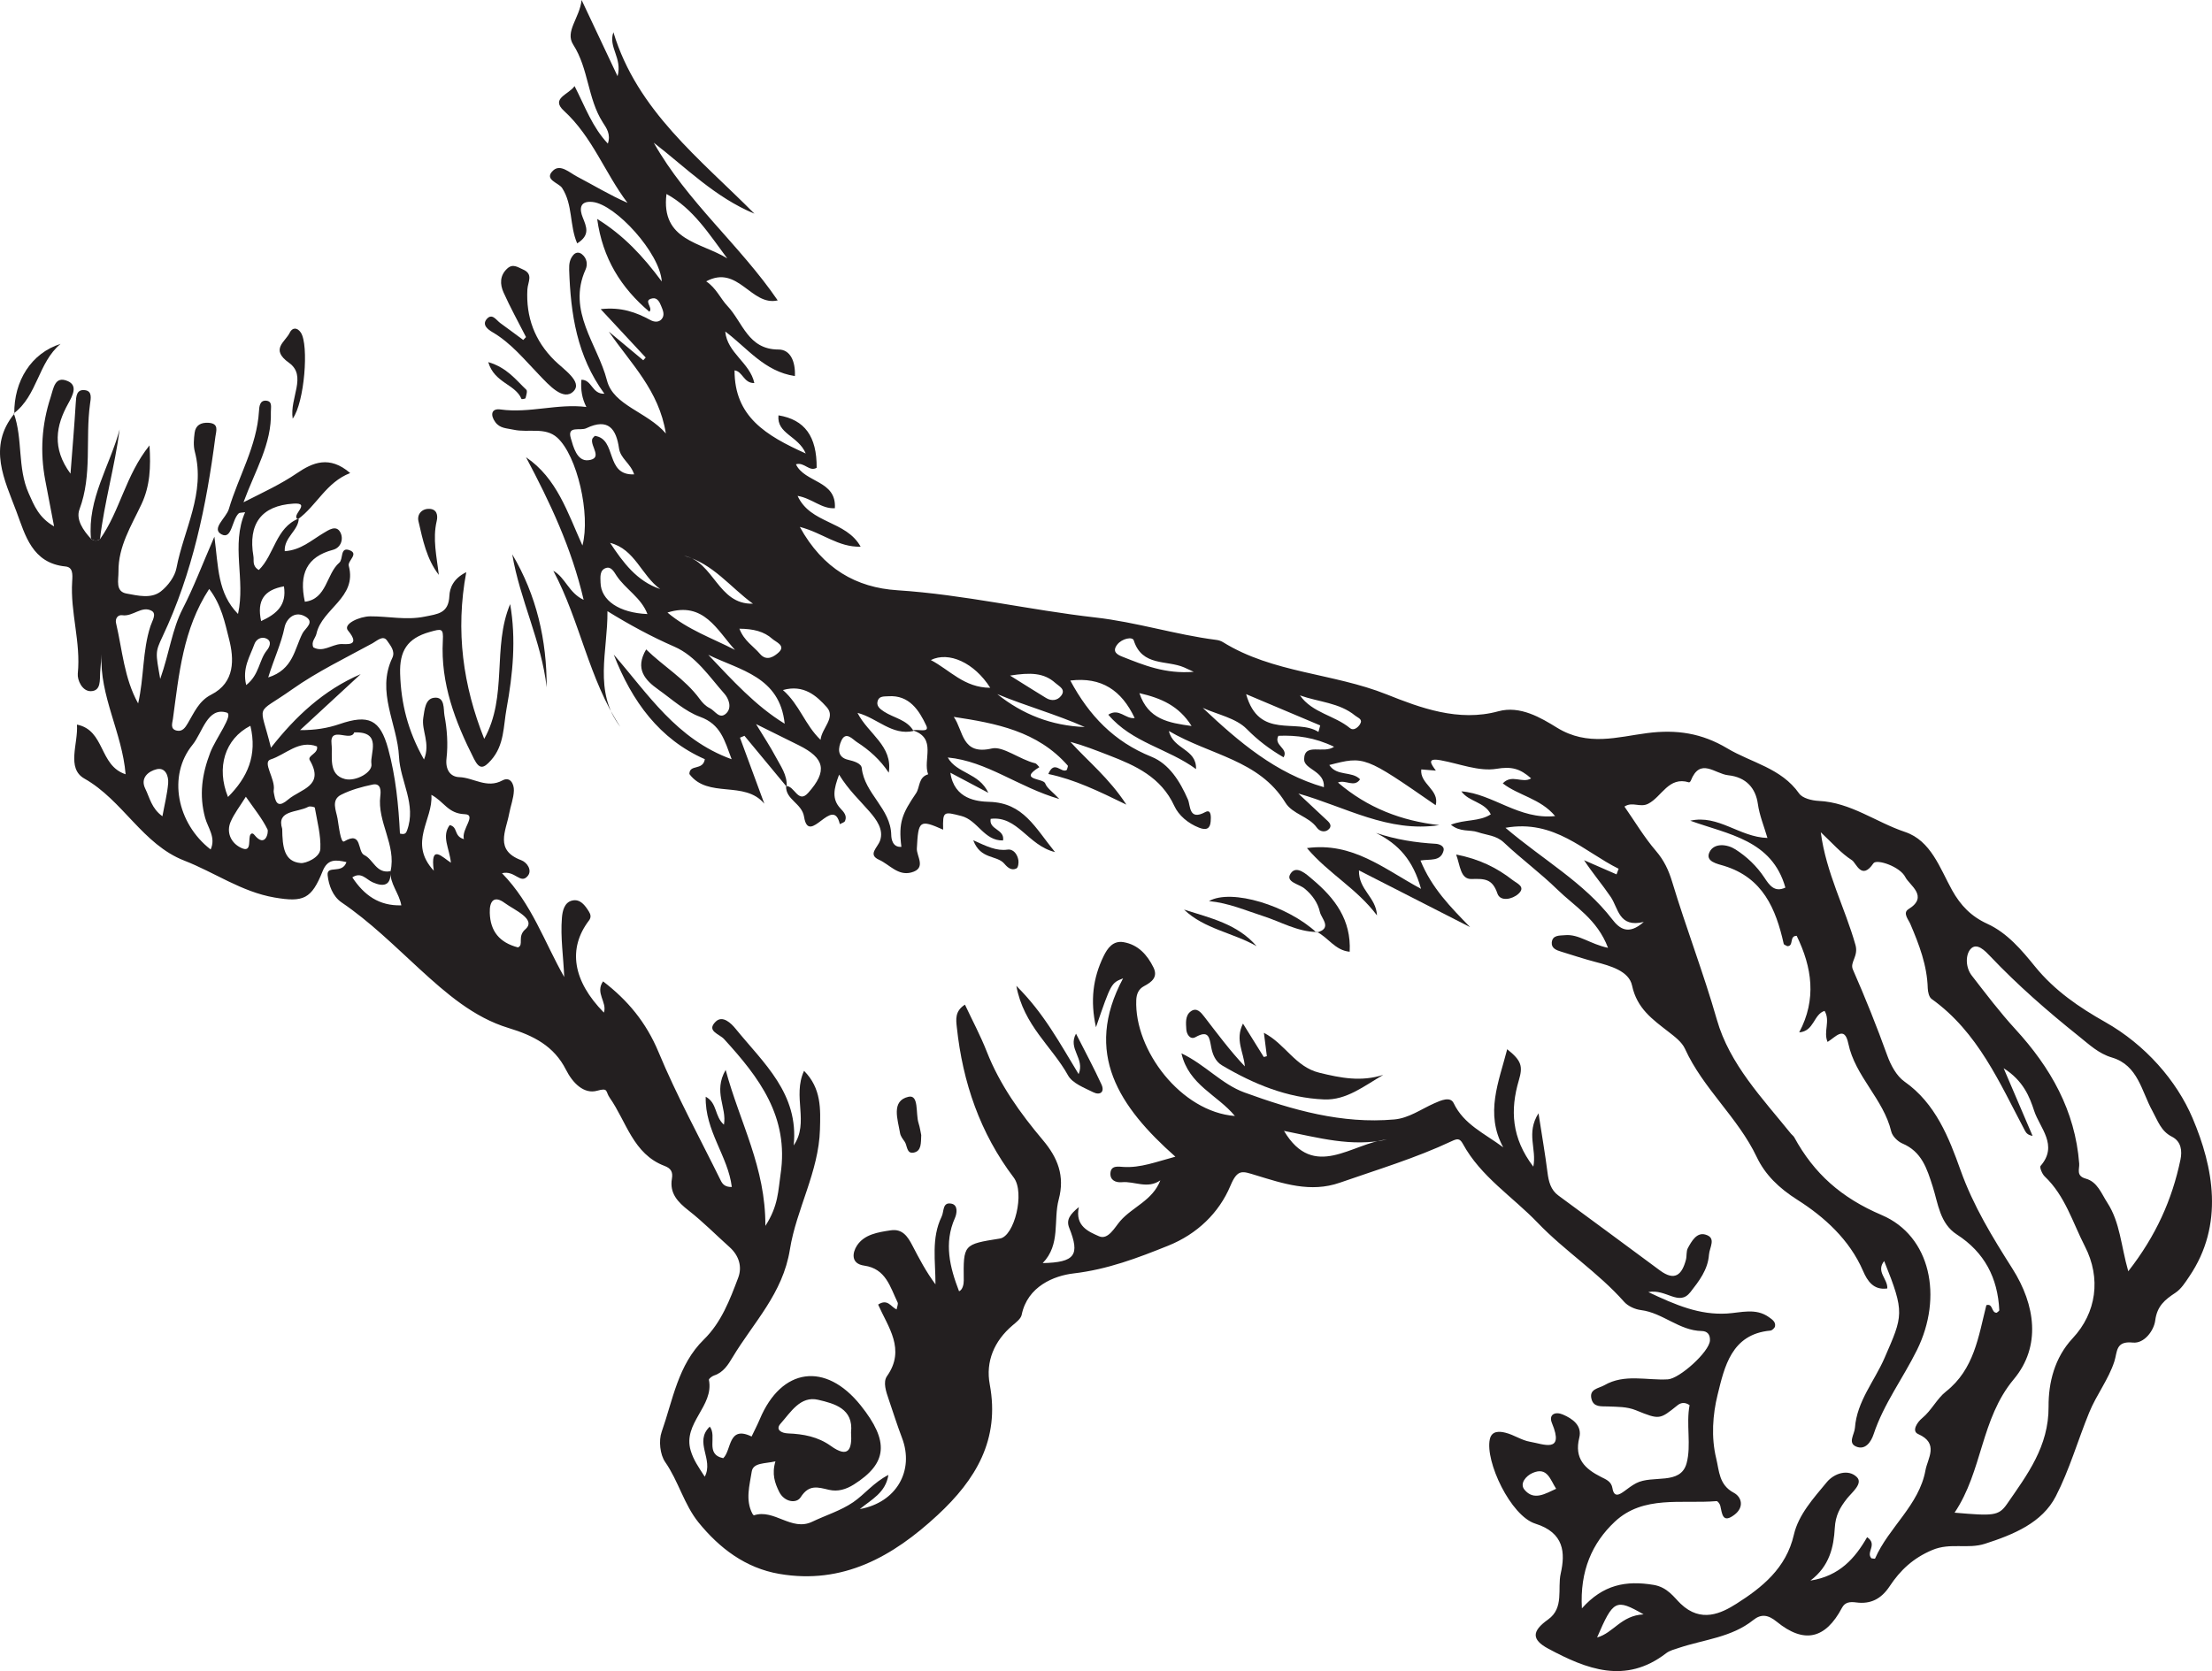 <?xml version="1.0" encoding="UTF-8"?>
<svg xmlns="http://www.w3.org/2000/svg" xmlns:xlink="http://www.w3.org/1999/xlink" width="283.492pt" height="214.217pt" viewBox="0 0 283.492 214.217" version="1.1">
<g id="surface1">
<path style=" stroke:none;fill-rule:evenodd;fill:rgb(13.73%,12.16%,12.549%);fill-opacity:1;" d="M 36.391 75.164 C 33.859 75.617 32.895 76.961 33.465 79.617 C 35.5 78.688 36.762 77.543 36.391 75.164 M 199.438 190.848 C 198.676 189.688 198.316 187.988 196.418 188.82 C 195.57 189.191 194.727 190.176 195.375 190.961 C 196.586 192.43 198.047 191.473 199.438 190.848 M 31.555 87.82 C 33.254 86.484 33.184 84.617 34.203 83.367 C 34.535 82.957 34.918 82.184 34.102 81.84 C 33.496 81.582 32.836 81.934 32.609 82.559 C 32.043 84.145 31.016 85.648 31.555 87.82 M 210.645 206.949 C 207.078 204.902 206.766 205.086 204.684 209.91 C 206.781 209.332 207.773 207.074 210.645 206.949 M 84.609 75.508 C 82.215 73.789 81.383 70.395 78.191 69.59 C 79.852 72.09 81.598 74.492 84.609 75.508 M 94.762 80.594 C 95.375 82.176 96.57 82.84 97.395 83.816 C 98.277 84.863 99.285 84.098 99.785 83.641 C 100.754 82.762 99.438 82.309 98.988 81.902 C 97.918 80.938 96.543 80.609 94.762 80.594 M 96.496 77.387 C 93.594 75.281 91.371 72.227 87.664 71.242 C 91.523 72.012 91.988 77.52 96.496 77.387 M 20.816 104.637 C 21.09 103.133 21.434 101.789 21.551 100.426 C 21.629 99.477 21.203 98.344 20.086 98.605 C 19.07 98.848 17.926 99.691 18.617 101.098 C 19.184 102.25 19.422 103.637 20.816 104.637 M 146.027 88.855 C 147.152 92.223 149.754 92.656 152.715 93.066 C 151.086 90.473 148.816 89.496 146.027 88.855 M 139.023 93.199 C 135.41 91.586 131.523 90.52 127.812 88.98 C 131.055 91.574 134.75 93.035 139.023 93.199 M 129.449 86.602 C 131.398 87.82 132.73 88.66 134.074 89.48 C 134.777 89.91 135.531 89.793 135.988 89.203 C 136.645 88.359 135.723 87.977 135.254 87.551 C 133.785 86.227 132.031 86.195 129.449 86.602 M 166.605 89.145 C 168.199 91.41 171.035 91.695 173.02 93.344 C 173.465 93.711 174.035 93.273 174.301 92.836 C 174.695 92.184 174.066 92.051 173.676 91.734 C 171.645 90.066 169.008 90.004 166.605 89.145 M 152.992 86.121 C 152.285 85.797 152.016 85.668 151.746 85.551 C 149.52 84.59 146.367 85.457 145.305 82.094 C 145.141 81.578 143.801 81.848 143.199 82.613 C 142.465 83.547 143.203 83.93 143.859 84.188 C 146.598 85.27 149.336 86.414 152.992 86.121 M 126.91 88.168 C 124.875 84.957 121.598 83.465 119.297 84.613 C 121.746 85.898 123.559 88.152 126.91 88.168 M 94.199 83.312 C 91.879 80.766 90.203 77.059 85.543 78.523 C 88.152 80.73 91.293 81.812 94.199 83.312 M 34.375 86.84 C 37.605 85.828 37.738 83.164 38.781 81.168 C 39.121 80.516 40.461 79.719 39.031 78.98 C 37.68 78.285 36.672 79.414 36.469 80.418 C 36.047 82.492 35.133 84.391 34.375 86.84 M 168.973 93.828 L 169.199 92.992 C 166.211 91.73 163.219 90.469 159.703 88.984 C 161.363 94.883 166.176 92.027 168.973 93.828 M 82.977 78.715 C 82.164 76.586 80.148 75.523 79.008 73.785 C 78.691 73.305 78.332 72.582 77.648 72.816 C 76.832 73.098 76.949 73.977 76.965 74.668 C 77.008 76.961 79.352 78.566 82.977 78.715 M 105.164 94.84 C 105.309 93.332 107.16 91.992 105.957 90.652 C 104.664 89.207 103.012 87.703 100.34 88.457 C 102.48 90.332 103.145 92.902 105.164 94.84 M 31.508 102.133 C 30.766 103.336 30.004 104.293 29.547 105.375 C 29.012 106.652 29.555 107.914 30.648 108.551 C 32.242 109.48 31.844 107.953 32.016 107.191 C 32.098 106.824 32.359 106.727 32.586 107.008 C 34.023 108.793 34.453 106.664 34.285 106.324 C 33.59 104.906 32.559 103.652 31.508 102.133 M 66.379 121.449 C 67.18 121.133 66.246 120.066 67.328 119.125 C 68.801 117.84 65.918 116.664 64.68 115.75 C 63.359 114.773 62.719 115.445 62.77 117.023 C 62.84 119.395 64.031 120.832 66.379 121.449 M 93.203 33.121 C 90.914 30.059 88.848 26.734 85.418 24.867 C 84.664 30.871 89.883 31.055 93.203 33.121 M 81.273 60.809 C 80.805 59.375 79.52 58.793 79.332 57.465 C 78.977 55.008 77.977 53.531 75.133 54.898 C 74.371 55.266 72.668 54.512 73.152 56.16 C 73.469 57.234 73.926 59.16 75.398 58.996 C 77.316 58.781 75.66 57.223 75.895 56.305 C 75.934 56.141 76.121 56.016 76.234 55.875 C 79.121 56.266 77.496 60.984 81.273 60.809 M 32.09 93.039 C 28.812 94.719 27.695 98.402 29.219 102.164 C 31.73 99.656 32.996 96.824 32.09 93.039 M 177.746 146.078 C 173.234 147.07 168.914 145.828 164.559 144.969 C 168.391 151.422 173.297 146.496 177.746 146.078 M 100.566 92.773 C 99.93 86.73 94.852 85.934 90.77 83.938 C 93.844 87.18 96.84 90.5 100.566 92.773 M 45.398 93.887 C 44.949 95.176 42.211 92.938 42.492 95.395 C 42.664 96.914 41.984 99.312 44.219 99.867 C 45.602 100.207 47.785 99.012 47.602 97.922 C 47.383 96.645 49.047 93.75 45.398 93.887 M 36.168 106.254 C 36.199 108.594 36.41 110.457 38.551 110.637 C 39.188 110.691 41 109.938 41.055 108.828 C 41.141 107.078 40.648 105.293 40.348 103.535 C 40.332 103.445 39.719 103.309 39.508 103.426 C 38.074 104.199 35.395 103.816 36.168 106.254 M 59.453 107.57 C 59.102 106.301 61.156 104.426 59.551 104.371 C 57.406 104.293 56.898 102.738 55.285 101.891 C 55.535 105.094 52.27 108.012 55.594 111.617 C 55.117 108.09 56.672 109.883 57.789 110.59 C 57.605 108.73 56.555 107.223 57.633 105.77 C 58.73 106.004 58.113 107.184 59.453 107.57 M 40.625 95.684 C 38.293 94.805 36.594 96.754 34.676 97.355 C 33.582 97.703 35.324 99.863 35.082 101.289 C 35.047 101.48 35.113 101.695 35.145 101.895 C 35.371 103.227 35.855 103.41 36.941 102.484 C 38.52 101.141 41.645 100.785 39.703 97.453 C 39.348 96.844 40.844 96.605 40.625 95.684 M 17.703 90.172 C 18.473 86.852 18.242 83.453 19.285 80.254 C 19.504 79.582 20.117 78.684 19.43 78.301 C 18.18 77.602 17.027 79.074 15.672 78.867 C 15.125 78.785 14.73 79.27 14.875 79.887 C 15.684 83.328 15.902 86.926 17.703 90.172 M 109.07 183.621 C 109.41 180.562 106.914 179.922 104.859 179.441 C 102.574 178.902 101.332 181.047 100.039 182.496 C 99.344 183.273 100.141 183.715 100.988 183.75 C 102.953 183.824 104.832 184.172 106.473 185.352 C 108.738 186.977 109.223 185.82 109.07 183.621 M 154.148 90.746 C 158.777 95.109 163.512 99.145 169.672 100.91 C 169.805 98.797 167.117 98.656 167.137 97.324 C 167.176 95.152 169.605 96.691 170.977 95.727 C 168.48 94.531 166.164 94.223 163.84 94.324 C 163.18 95.562 165.188 95.926 164.504 97.082 C 162.715 96.039 161.207 94.898 159.773 93.441 C 158.402 92.051 156.062 91.605 154.148 90.746 M 26.996 108.895 C 27.699 107.367 26.641 106.117 26.289 104.832 C 25.496 101.918 25.883 99.238 26.949 96.465 C 27.652 94.641 29.973 91.621 29.062 91.348 C 26.566 90.59 25.965 93.898 24.672 95.48 C 21.453 99.426 22.676 105.551 26.996 108.895 M 192.941 106.117 C 197.789 110.242 202.984 113.117 206.621 117.844 C 207.559 119.066 208.703 119.926 210.668 118.184 C 207.465 118.965 207.422 116.43 206.43 114.973 C 205.355 113.391 204.117 111.945 203.016 110.27 C 204.402 110.875 205.789 111.48 207.176 112.086 C 207.266 111.848 207.355 111.605 207.445 111.367 C 202.953 109.137 199.219 105 192.941 106.117 M 26.809 75.496 C 23.441 80.664 22.938 86.457 22.16 92.168 C 22.086 92.707 21.773 93.469 22.664 93.66 C 23.371 93.812 23.738 93.277 24.062 92.727 C 24.883 91.355 25.477 89.859 27.066 89.051 C 30.156 87.484 30.004 84.457 29.355 81.918 C 28.828 79.848 28.387 77.547 26.809 75.496 M 51.258 106.855 C 51.926 107.035 52.051 106.754 52.16 106.473 C 53.41 103.133 51.289 100.164 51.137 97.008 C 50.93 92.777 48.191 88.711 50.281 84.332 C 50.699 83.457 49.988 82.691 49.602 82.113 C 49.102 81.371 48.285 82.164 47.758 82.453 C 44.27 84.359 40.652 86.098 37.426 88.379 C 32.594 91.801 33.273 89.91 34.727 95.852 C 37.879 91.832 41.48 88.461 46.227 86.418 C 43.637 88.809 41.047 91.199 38.457 93.594 C 40.375 93.609 41.984 93.344 43.504 92.824 C 47.254 91.539 48.715 92.227 49.742 95.969 C 50.727 99.562 51.078 103.262 51.258 106.855 M 272.762 162.965 C 276.312 158.422 278.387 153.766 279.449 148.656 C 279.676 147.562 279.574 146.332 278.352 145.711 C 276.945 145.004 276.543 143.664 275.848 142.402 C 274.461 139.902 274.023 136.559 270.672 135.566 C 268.941 135.055 267.754 133.895 266.387 132.805 C 262.406 129.621 258.586 126.289 255.074 122.59 C 254.453 121.938 253.344 120.727 252.527 121.684 C 251.887 122.441 251.898 124.023 252.707 125.062 C 254.512 127.391 256.293 129.75 258.281 131.918 C 262.801 136.844 265.953 142.359 266.473 149.168 C 266.523 149.852 266.031 150.738 267.312 151.09 C 268.805 151.496 269.305 152.984 270.086 154.191 C 271.719 156.711 271.824 159.695 272.762 162.965 M 233.352 106.688 C 234.039 111.914 236.453 116.367 237.797 121.129 C 238.211 122.594 237.055 123.344 237.465 124.277 C 239.059 127.906 240.531 131.578 241.875 135.309 C 242.32 136.539 243.055 137.926 244.074 138.645 C 248.078 141.445 249.797 145.898 251.254 149.977 C 252.906 154.613 255.371 158.621 257.914 162.629 C 260.867 167.285 261.613 172.59 258.09 176.805 C 253.836 181.898 254.102 188.551 250.5 193.91 C 255.414 194.332 256.141 194.348 257.203 192.82 C 259.816 189.039 262.582 185.414 262.547 180.309 C 262.527 177.254 263.309 174.047 265.633 171.555 C 268.684 168.293 269.305 163.852 267.199 159.762 C 265.629 156.703 264.668 153.281 262.047 150.805 C 261.719 150.492 261.371 149.633 261.523 149.457 C 263.828 146.805 261.414 144.586 260.699 142.395 C 260.117 140.613 259.32 138.539 256.789 136.938 C 258.23 140.312 259.363 142.961 260.496 145.605 C 259.938 145.52 259.691 145.266 259.531 144.965 C 256.266 138.809 253.508 132.309 247.551 128.051 C 247.223 127.812 247.078 127.148 247.062 126.68 C 246.98 123.742 245.957 121.086 244.828 118.438 C 244.586 117.871 243.812 117.027 244.598 116.543 C 247.246 114.91 244.691 113.457 244.191 112.441 C 243.52 111.082 240.504 110.07 240.098 110.668 C 238.578 112.918 237.895 110.617 237.348 110.27 C 235.934 109.371 234.797 108.035 233.352 106.688 M 117.082 93.703 C 114.324 94.332 112.434 92.039 109.898 91.383 C 111.266 94.086 114.457 95.609 113.902 99.051 C 112.816 97.402 111.402 96.141 109.809 95.121 C 109.289 94.789 108.406 93.676 107.828 94.949 C 107.434 95.812 107.215 97.059 108.699 97.398 C 109.441 97.57 110.383 97.855 110.445 98.461 C 110.793 101.738 114.16 103.641 114.223 107.043 C 114.234 107.555 114.402 108.652 115.523 108.555 C 115.121 105.406 115.645 104.281 117.406 101.68 C 117.914 100.93 117.68 99.629 118.953 99.258 C 118.234 97.402 120.125 94.641 116.992 93.625 C 117.609 93.414 119.188 94.02 118.707 93.004 C 117.812 91.105 116.551 89.062 113.844 89.254 C 113.355 89.289 112.727 89.211 112.512 89.77 C 112.238 90.48 112.766 90.875 113.305 91.227 C 114.566 92.047 116.234 92.25 117.082 93.703 M 50.043 111.672 C 50.164 113.582 49.113 113.711 47.742 113.094 C 46.918 112.719 46.289 111.719 45.156 112.473 C 46.66 114.75 48.574 116.141 51.434 116.055 C 51.152 114.469 49.934 113.277 50.055 111.676 C 50.812 108.305 48.32 105.375 48.742 102.031 C 48.812 101.465 48.871 100.34 47.75 100.574 C 46.371 100.863 44.961 101.25 43.711 101.883 C 42.387 102.555 43.094 103.938 43.258 104.926 C 43.43 105.961 43.672 108.121 44.105 107.863 C 46.469 106.457 45.754 109.176 46.691 109.617 C 47.84 110.156 48.23 112.051 50.043 111.672 M 38.289 66.465 C 38.246 68.031 36.395 68.863 36.492 70.656 C 38.57 70.523 39.918 69.246 41.457 68.336 C 42.09 67.965 43.07 67.246 43.605 68.219 C 44.062 69.051 43.73 70.203 42.668 70.484 C 39.324 71.371 38.289 73.57 39.07 77.137 C 41.902 76.805 41.809 73.566 43.488 72.129 C 44.008 71.684 43.566 70.094 44.773 70.523 C 46.062 70.984 44.52 71.875 44.699 72.535 C 45.793 76.625 41.266 78.016 40.559 81.234 C 40.438 81.801 39.84 82.254 40.156 82.984 C 41.375 83.664 42.473 82.645 43.664 82.562 C 44.254 82.523 46.352 82.945 44.598 80.824 C 43.91 79.992 46.082 79.02 47.438 79.008 C 49.762 78.992 52.051 79.531 54.426 79.047 C 56.105 78.703 57.496 78.641 57.594 76.375 C 57.637 75.41 58.07 74.176 59.758 73.348 C 58.344 80.914 59.355 87.906 62.059 94.715 C 65.098 89.258 63.059 82.977 65.383 77.441 C 66.16 81.93 65.734 86.395 64.922 90.832 C 64.504 93.094 64.652 95.52 62.93 97.453 C 61.977 98.531 61.449 98.66 60.754 97.293 C 58.332 92.52 56.453 87.594 56.754 82.121 C 56.844 80.512 56.605 80.582 55.086 81.008 C 52.164 81.828 51.195 83.477 51.281 86.359 C 51.398 90.18 52.266 93.707 54.34 97.363 C 55.203 95.266 53.984 93.645 54.25 91.992 C 54.418 90.965 54.496 89.613 55.59 89.453 C 57.074 89.238 56.816 90.93 56.961 91.703 C 57.301 93.496 57.434 95.395 57.227 97.203 C 57.051 98.711 57.754 99.586 58.848 99.621 C 60.695 99.68 62.391 101.129 64.383 100.047 C 65.41 99.492 65.887 100.531 65.859 101.34 C 65.828 102.34 65.434 103.324 65.25 104.324 C 64.84 106.531 63.371 108.988 66.793 110.266 C 67.562 110.551 68.227 111.562 67.645 112.277 C 66.703 113.434 66.012 111.52 64.336 111.938 C 68.156 115.848 69.77 120.777 72.312 125.246 C 72.207 122.652 71.812 120.156 72.016 117.652 C 72.086 116.789 72.32 115.684 73.32 115.445 C 74.355 115.195 74.98 116.055 75.48 116.863 C 75.703 117.215 75.789 117.598 75.492 117.988 C 72.742 121.586 73.402 125.742 77.395 129.805 C 77.848 128.473 76.242 127.297 77.289 125.801 C 80.445 128.215 82.812 131.059 84.395 134.859 C 86.73 140.477 89.668 145.84 92.359 151.305 C 92.586 151.77 92.895 152.18 93.789 152.16 C 93.312 148.203 90.328 144.973 90.445 140.59 C 91.969 141.414 91.539 143.09 92.781 144.172 C 93.18 141.953 91.371 139.98 93 137.152 C 94.844 143.977 98.129 149.625 98.09 157.145 C 99.773 154.566 99.727 152.578 100.039 150.516 C 101.145 143.145 97.273 138.098 92.797 133.199 C 92.184 132.531 90.492 132.176 91.719 130.969 C 92.613 130.09 93.719 131.191 94.277 131.879 C 97.844 136.266 102.406 140.188 101.719 146.832 C 103.75 143.891 101.523 140.574 103.047 137.27 C 105.285 139.523 105.16 142.188 105.086 144.797 C 104.93 150.219 102.059 155.008 101.234 160.172 C 100.328 165.832 96.566 169.527 93.891 173.988 C 93.332 174.922 92.715 175.934 91.527 176.32 C 91.258 176.406 90.824 176.746 90.855 176.887 C 91.531 180.277 87.469 182.418 88.52 185.949 C 88.883 187.168 89.52 188.062 90.32 189.297 C 91.508 187.062 88.898 184.871 90.965 182.879 C 91.949 184.137 90.301 186.418 92.688 186.926 C 93.773 185.93 93.285 182.672 96.324 184.148 C 96.676 183.41 97.055 182.688 97.371 181.938 C 100.145 175.312 105.812 174.531 110.309 180.164 C 114 184.781 113.734 187.574 109.445 190.289 C 108.418 190.938 107.367 191.242 106.242 190.98 C 104.832 190.656 103.691 190.238 102.613 191.934 C 102.066 192.789 100.504 192.555 99.852 191.223 C 99.309 190.113 98.895 188.965 99.379 187.332 C 98 187.648 96.52 187.48 96.34 188.656 C 96.074 190.398 95.5 192.27 96.426 194.035 C 96.469 194.125 96.59 194.262 96.633 194.246 C 99.246 193.395 101.426 196.344 104.09 195.074 C 105.844 194.234 107.762 193.652 109.344 192.57 C 110.812 191.566 111.941 190.062 113.859 189.07 C 113.496 191.371 111.695 192.211 110.195 193.449 C 114.883 192.609 117.207 188.531 115.602 184.324 C 114.984 182.703 114.465 181.043 113.902 179.398 C 113.562 178.41 113.137 177.176 113.68 176.406 C 116.109 172.969 113.805 170.109 112.543 167.234 C 113.773 166.438 114.16 167.523 114.91 167.859 C 114.965 167.512 115.137 167.168 115.039 166.961 C 114.082 164.977 113.535 162.633 110.766 162.242 C 108.996 161.996 109.254 160.559 109.82 159.684 C 110.77 158.223 112.527 157.961 114.16 157.715 C 115.672 157.488 116.348 158.535 116.938 159.672 C 117.812 161.352 118.691 163.035 119.891 164.641 C 119.902 161.66 119.332 158.734 120.68 155.961 C 121.008 155.285 120.766 154.062 121.934 154.297 C 122.836 154.477 122.621 155.613 122.383 156.141 C 120.945 159.371 121.738 162.477 122.914 165.531 C 123.375 165.34 123.52 164.629 123.516 164.152 C 123.465 159.516 123.441 159.516 128.145 158.77 C 130.008 158.477 131.375 152.875 129.926 150.961 C 125.598 145.242 123.383 138.75 122.629 131.695 C 122.52 130.691 122.359 129.625 123.668 128.785 C 124.617 130.809 125.66 132.754 126.461 134.797 C 128.133 139.059 130.754 142.703 133.664 146.16 C 135.551 148.398 136.496 150.738 135.688 153.754 C 134.969 156.438 135.965 159.516 133.633 161.918 C 137.781 161.824 138.43 160.891 137.031 157.395 C 136.617 156.355 137.137 155.664 138.266 154.738 C 137.738 157.184 139.551 157.898 140.84 158.473 C 142.027 159 142.871 157.32 143.586 156.504 C 145.168 154.699 147.723 153.887 148.711 151.309 C 147.043 152.465 145.402 151.395 143.785 151.547 C 142.992 151.621 142.258 151.293 142.312 150.395 C 142.379 149.359 143.312 149.551 143.98 149.59 C 146.184 149.727 148.168 148.938 150.637 148.277 C 143.477 141.926 138.789 135.039 143.934 125.414 C 142.41 126.02 142.41 126.02 140.461 131.68 C 139.707 128.281 140.074 125.371 141.434 122.582 C 141.934 121.547 142.648 120.547 144 120.777 C 145.871 121.098 147.039 122.406 147.832 124.023 C 148.438 125.266 147.594 125.898 146.621 126.414 C 145.914 126.789 145.656 127.426 145.625 128.195 C 145.359 134.602 151.367 142.535 158.266 143.059 C 156.027 140.34 152.355 139.102 151.414 135.027 C 154.48 136.488 156.566 138.977 159.473 140.039 C 165.676 142.301 171.977 144.098 178.691 143.504 C 180.57 143.336 182.117 142.191 183.793 141.445 C 184.672 141.051 185.879 140.52 186.305 141.418 C 187.602 144.141 190.234 145.277 192.656 147.078 C 190.285 142.719 192.094 138.688 193.164 134.5 C 195.027 135.984 195.184 136.699 194.652 138.5 C 193.543 142.258 193.703 145.867 196.512 149.555 C 196.973 147.262 195.551 145.289 197.176 142.711 C 197.641 145.719 198.039 148 198.328 150.297 C 198.477 151.461 198.734 152.527 199.723 153.254 C 204.055 156.457 208.41 159.633 212.73 162.852 C 214.66 164.285 215.562 163.398 216.07 161.492 C 216.199 161 216.09 160.41 216.32 159.988 C 216.805 159.105 217.445 157.949 218.551 158.258 C 220.02 158.664 219.09 159.895 219.023 160.844 C 218.883 162.781 217.734 164.242 216.645 165.637 C 215.164 167.527 213.551 165.176 211.25 165.633 C 214.812 167.32 217.816 168.586 221.324 168.383 C 223.121 168.277 225.004 167.633 226.703 168.844 C 227.117 169.141 227.586 169.438 227.492 170.012 C 227.453 170.234 227.117 170.551 226.891 170.57 C 221.875 171.02 221 175.27 220.129 178.797 C 219.504 181.312 219.285 184.25 219.953 186.965 C 220.34 188.562 220.301 190.344 222.195 191.352 C 223.246 191.914 223.539 193.219 222.305 194.164 C 220.746 195.363 220.711 194.035 220.473 193.02 C 220.418 192.785 220.141 192.414 219.996 192.43 C 215.531 192.805 210.605 191.637 206.949 195.074 C 204.062 197.789 202.461 201.363 202.738 206.176 C 205.453 203.133 208.379 202.578 211.93 203.168 C 213.73 203.469 214.562 204.793 215.395 205.586 C 218.012 208.094 220.629 206.797 222.535 205.59 C 225.793 203.52 228.918 201.055 229.906 196.73 C 230.496 194.164 232.426 192.055 234.113 190.012 C 235.062 188.859 236.863 188.273 237.965 189.34 C 238.82 190.164 237.332 191.316 236.715 192.098 C 235.801 193.262 235.238 194.266 235.148 195.871 C 235.012 198.27 234.496 200.762 232.023 202.617 C 235.762 202.035 237.746 199.742 239.293 197.051 C 240.676 197.992 239.102 198.969 239.844 199.762 C 239.98 199.77 240.285 199.844 240.309 199.793 C 242.062 195.781 245.957 192.957 246.77 188.473 C 247.043 186.957 248.551 185.023 245.832 183.832 C 244.953 183.445 245.738 182.289 246.34 181.797 C 247.551 180.801 248.23 179.301 249.395 178.383 C 253.02 175.523 253.559 171.332 254.574 167.309 C 255.453 167.047 255.18 168.301 255.898 168.285 C 256 168.188 256.234 168.062 256.23 167.953 C 256.035 163.82 254.34 160.539 250.797 158.254 C 248.598 156.832 248.395 154.285 247.695 152.094 C 246.961 149.805 246.297 147.633 243.809 146.582 C 243.215 146.328 242.531 145.652 242.387 145.055 C 241.387 140.871 237.762 137.996 236.879 133.762 C 236.395 131.422 235.254 132.945 234.223 133.566 C 233.652 132.246 234.613 130.887 233.84 129.586 C 232.414 130.027 232.527 132.184 230.586 132.344 C 232.844 128.09 232.234 124.008 230.266 119.965 C 229.273 119.949 229.941 121.301 229.066 121.289 C 228.906 121.188 228.629 121.117 228.602 120.988 C 227.594 116.477 225.922 112.52 220.961 110.996 C 220.117 110.738 218.484 110.449 219.102 109.211 C 219.691 108.023 221.355 108.207 222.406 108.879 C 223.863 109.805 225.141 111.02 226.121 112.496 C 226.754 113.453 227.41 114.445 228.816 113.781 C 227.094 107.668 221.496 106.969 216.625 105.207 C 220.242 104.391 222.895 107.305 226.516 107.418 C 226.074 105.902 225.496 104.535 225.289 103.051 C 225.012 101.062 223.812 99.625 221.488 99.379 C 219.781 99.199 217.891 97.039 216.688 100.09 C 216.652 100.18 216.52 100.309 216.469 100.293 C 213.848 99.48 212.984 102.145 211.23 103.035 C 210.18 103.566 209.227 102.715 208.191 103.395 C 209.535 105.324 210.723 107.328 212.219 109.07 C 213.258 110.281 213.844 111.52 214.305 113.039 C 216.094 118.965 218.328 124.738 220.035 130.711 C 221.664 136.422 225.863 140.777 229.535 145.332 C 229.664 145.492 229.852 145.613 229.949 145.785 C 232.496 150.453 235.988 153.555 241.16 155.758 C 247.461 158.441 249.031 166.277 245.688 173.047 C 243.898 176.676 241.418 179.953 240.125 183.852 C 239.793 184.855 239.059 185.914 237.906 185.445 C 236.766 184.98 237.672 183.875 237.73 183.035 C 237.984 179.633 240.238 177.043 241.523 174.082 C 243.891 168.629 244.164 168.328 241.477 161.652 C 240.387 163.027 241.949 163.922 241.879 165.168 C 240.117 165.422 239.324 164.199 238.777 162.934 C 237.035 158.895 233.77 155.973 230.355 153.805 C 227.965 152.289 226.219 150.578 225.148 148.324 C 222.73 143.238 218.273 139.559 215.945 134.438 C 215.547 133.566 214.621 132.879 213.824 132.258 C 211.777 130.664 209.793 129.281 209.164 126.328 C 208.766 124.477 206.395 123.812 204.461 123.309 C 202.984 122.926 201.539 122.434 200.078 121.992 C 199.473 121.809 198.824 121.562 198.875 120.836 C 198.953 119.832 199.895 119.945 200.547 119.883 C 202.336 119.703 203.758 121.016 206.086 121.504 C 204.707 117.828 201.797 116.188 199.59 114.027 C 197.422 111.91 194.957 110.098 192.75 108.012 C 191.75 107.066 190.535 107.066 189.398 106.676 C 188.379 106.324 187.148 106.707 185.949 105.719 C 187.762 105.008 189.566 105.352 191.062 104.391 C 190.285 102.785 188.238 102.793 187.289 101.441 C 191.363 101.773 194.66 105.102 199.305 104.613 C 197.418 102.355 194.617 101.988 192.598 100.422 C 193.77 99.18 195.09 100.48 196.23 99.781 C 194.805 98.504 193.68 98.238 191.809 98.551 C 189.547 98.93 187.043 97.898 184.648 97.461 C 182.75 97.117 183.441 97.973 184.023 98.785 C 183.422 98.734 182.816 98.688 182.152 98.633 C 181.938 100.496 184.523 101.238 184 103.223 C 174.879 96.906 174.879 96.906 170.363 98.066 C 171.324 99.551 173.262 98.809 174.309 99.898 C 173.555 101.02 172.445 99.898 171.473 100.312 C 175.266 103.562 179.613 105.23 184.465 105.773 C 177.918 106.773 172.418 103.43 166.398 101.723 C 167.551 102.801 168.703 103.883 169.855 104.961 C 170.227 105.305 170.77 105.723 170.383 106.207 C 169.934 106.773 169.16 106.637 168.777 106.105 C 167.719 104.629 165.652 104.379 164.734 102.883 C 161.355 97.395 155.102 96.82 149.805 93.707 C 150.371 96.105 153.371 95.973 153.285 98.59 C 149.676 95.938 145.098 95.23 142.039 91.617 C 143.426 90.715 144.227 92.207 145.422 92.047 C 143.738 88.484 141.172 86.758 137.172 87.238 C 139.566 91.707 142.762 95.074 147.57 97.008 C 149.832 97.922 151.227 100.152 152.246 102.492 C 152.586 103.277 152.352 105.254 154.469 104.102 C 155.277 103.664 155.199 104.801 155.16 105.305 C 155.09 106.238 154.598 106.465 153.68 106.105 C 152.258 105.551 151.062 104.527 150.504 103.32 C 148.801 99.617 145.551 98.148 142.109 96.82 C 140.504 96.203 138.902 95.562 137.18 95.098 C 139.453 97.609 142.121 99.719 144.359 103.148 C 140.777 101.406 137.742 99.926 134.355 99.219 C 135.129 97.336 136.031 99.203 136.727 98.691 C 136.77 98.496 136.914 98.219 136.84 98.133 C 132.965 93.719 127.652 92.715 122.234 91.898 C 123.5 93.688 123.227 96.859 127.129 95.945 C 128.535 95.617 130.703 97.371 132.652 97.84 C 132.867 97.891 133.023 98.168 133.207 98.34 C 130.438 100.031 133.711 99.734 133.957 100.426 C 134.172 101.031 134.863 101.465 135.766 102.426 C 130.504 100.902 126.496 97.578 121.465 97.102 C 122.648 99.199 125.457 99.035 126.668 101.633 C 125.004 100.754 123.648 100.035 121.801 99.055 C 122.281 102.469 125.25 102.746 126.777 102.789 C 131.16 102.906 132.648 106.086 135.211 109.23 C 131.723 108.375 130.422 104.539 126.965 104.969 C 126.703 106.379 128.797 106.273 128.551 107.738 C 126.125 107.809 125.309 105.145 123.215 104.605 C 120.922 104.016 120.812 103.973 120.875 106.355 C 117.828 105.004 117.691 105.184 117.504 108.77 C 117.449 109.762 118.789 111.312 116.785 111.844 C 115.078 112.297 114 110.82 112.668 110.219 C 111.18 109.555 112.453 108.684 112.781 107.781 C 113.305 106.336 112.297 105.031 111.43 104.027 C 110.191 102.594 108.773 101.305 107.539 99.301 C 106.852 101.141 106.582 102.422 107.711 103.633 C 108.137 104.09 108.59 104.559 108.301 105.238 C 108.219 105.434 107.863 105.516 107.633 105.648 C 106.766 101.844 103.668 108.555 103.055 104.723 C 102.773 102.949 100.688 102.539 100.742 100.77 C 101.824 100.676 102.277 103.094 103.578 101.637 C 106.086 98.828 105.703 97.188 102.363 95.531 C 100.766 94.738 99.164 93.945 96.895 92.82 C 97.977 94.602 98.738 95.742 99.375 96.945 C 100.023 98.176 100.922 99.336 100.82 100.852 C 99.016 98.676 97.215 96.5 95.41 94.324 C 95.219 94.406 95.027 94.48 94.836 94.562 C 95.875 97.383 96.918 100.207 97.957 103.027 C 95.41 99.984 90.738 102.418 88.352 99.223 C 88.359 97.914 90.09 98.836 90.332 97.32 C 84.539 94.773 80.984 89.918 78.66 83.914 C 83.031 88.926 86.699 94.77 93.77 97.328 C 92.852 94.883 92.367 92.855 89.734 91.895 C 87.781 91.184 86.117 89.637 84.371 88.395 C 82.648 87.172 81.344 85.738 82.812 83.25 C 85.031 85.422 87.781 87.023 89.664 89.59 C 90.039 90.102 90.414 90.504 90.977 90.785 C 91.652 91.121 92.199 92.25 93.051 91.469 C 93.871 90.715 93.359 89.512 92.855 88.945 C 90.898 86.738 89.195 84.102 86.422 82.895 C 83.461 81.605 80.645 80.07 77.852 78.348 C 77.906 83.48 76.004 88.617 79.504 93.18 C 75.438 87.008 74.352 79.613 70.914 73.168 C 72.465 74.031 72.883 76 74.801 76.895 C 73.246 70.207 70.469 64.371 67.414 58.613 C 71.375 61.301 72.73 65.684 74.645 69.93 C 75.703 65.945 73.977 58.418 71.418 56.102 C 69.871 54.703 67.707 55.496 65.852 55.09 C 64.938 54.887 64.074 54.934 63.473 54.105 C 62.809 53.191 62.977 52.324 64.137 52.488 C 67.84 53.008 71.465 51.703 75.148 52.172 C 74.609 51.113 74.398 50 74.512 48.68 C 75.891 48.672 75.848 50.535 77.461 50.473 C 73.926 45.641 73.137 40.223 72.945 34.613 C 72.918 33.809 73.02 33.219 73.484 32.68 C 73.754 32.367 74.172 32.266 74.574 32.582 C 75.25 33.113 75.328 33.93 75.051 34.543 C 72.633 39.902 76.602 44.137 77.789 48.766 C 78.617 51.996 82.934 52.777 85.336 55.566 C 84.461 50.035 80.828 46.598 78.031 42.512 C 79.5 43.738 80.969 44.961 82.438 46.184 C 82.543 46.066 82.648 45.949 82.754 45.832 C 80.941 43.883 79.129 41.934 76.984 39.629 C 79.641 39.332 81.523 40.039 83.371 41.035 C 83.816 41.277 84.414 41.355 84.793 40.914 C 85.262 40.371 84.934 39.719 84.719 39.184 C 84.543 38.742 84.242 38.141 83.637 38.246 C 82.312 38.477 83.766 39.414 83.223 39.961 C 79.602 36.898 77.234 33.145 76.535 28.066 C 79.895 30.145 82.402 32.82 84.812 36.082 C 84.594 32.453 78.898 26.203 75.949 25.891 C 74.191 25.703 74.297 26.906 74.672 27.844 C 75.164 29.082 75.676 30.137 73.973 31.199 C 72.973 28.906 73.441 26.246 72.035 24.09 C 71.605 23.43 69.629 23.02 70.902 21.848 C 71.832 20.992 73.008 22.145 73.949 22.633 C 76.078 23.746 78.133 25.004 80.422 26.004 C 77.52 22.18 75.93 17.551 72.281 14.211 C 70.52 12.602 72.887 12.137 73.637 11.035 C 74.996 13.684 75.906 16.293 77.902 18.406 C 78.309 17.207 77.727 16.422 77.246 15.676 C 75.297 12.621 75.449 8.812 73.457 5.711 C 72.379 4.027 74.289 2.316 74.539 0 C 76.168 3.449 77.555 6.391 79.148 9.77 C 79.785 7.418 77.93 6.059 78.613 4.133 C 81.664 14.211 89.715 20.352 96.688 27.391 C 91.656 25.301 87.953 21.52 83.785 18.293 C 88.051 25.855 94.82 31.406 99.672 38.508 C 96.262 39.297 94.602 33.863 90.508 36.066 C 91.816 36.949 92.336 38.285 93.234 39.23 C 95.188 41.293 95.859 44.809 99.77 44.805 C 101.285 44.801 101.957 46.32 101.875 48.207 C 97.984 47.629 95.785 44.621 92.949 42.496 C 93.195 45.254 96.121 46.496 96.676 49.102 C 95.309 49.145 95.191 47.605 94.141 47.48 C 94.125 53.406 98.156 55.832 103.266 58.133 C 102.309 55.852 99.523 55.621 99.77 53.242 C 103.137 53.801 104.691 55.934 104.664 59.965 C 103.711 60.52 103.102 59.199 102.008 59.516 C 103.129 61.902 107.234 61.559 106.996 65.148 C 105.293 65.258 104.082 63.887 102.219 63.566 C 103.879 67.176 108.426 66.703 110.301 70.082 C 107.41 70.16 105.441 68.312 102.504 67.543 C 105.465 72.922 109.754 75.324 114.996 75.664 C 123.559 76.219 131.902 78.195 140.387 79.156 C 145.637 79.75 150.652 81.359 155.863 82.027 C 156.16 82.062 156.473 82.156 156.727 82.312 C 163.141 86.293 170.84 86.27 177.73 89.02 C 181.992 90.719 186.918 92.582 192.031 91.18 C 194.828 90.414 197.496 92.02 199.539 93.277 C 203.5 95.719 207.297 94.465 211.125 93.973 C 214.848 93.496 218.086 93.969 221.367 95.93 C 224.477 97.789 228.277 98.449 230.574 101.711 C 231.004 102.328 232.211 102.625 233.078 102.668 C 237.188 102.855 240.43 105.406 244.148 106.648 C 247.469 107.758 248.613 111.281 250.176 114.105 C 251.277 116.082 252.629 117.477 254.703 118.426 C 257.258 119.594 259.121 121.816 260.816 123.906 C 263.336 127.004 266.473 129.137 269.82 131.027 C 274.938 133.922 278.961 138.52 281.008 143.348 C 283.66 149.598 285.086 156.988 280.582 163.629 C 280.07 164.391 279.539 165.238 278.801 165.723 C 277.453 166.609 276.453 167.418 276.215 169.277 C 276.051 170.559 274.812 172.262 273.344 172.105 C 271.105 171.871 271.375 173.305 270.977 174.527 C 270.223 176.852 268.688 178.785 267.754 181.07 C 266.289 184.648 265.219 188.43 263.473 191.812 C 261.727 195.203 258.082 196.711 254.398 197.895 C 252.164 198.613 249.969 197.719 247.648 198.695 C 245.168 199.738 243.52 201.316 242.184 203.336 C 241.09 204.992 239.719 205.66 237.898 205.418 C 237.062 205.305 236.445 205.395 236.07 206.105 C 233.949 210.113 231.215 210.754 227.695 207.879 C 226.621 207.004 225.727 206.848 224.699 207.676 C 221.914 209.906 218.406 210.164 215.195 211.234 C 214.625 211.426 213.992 211.574 213.531 211.93 C 208.324 215.945 203.336 213.977 198.43 211.344 C 196.246 210.172 196.32 209.086 198.406 207.602 C 200.492 206.113 199.582 203.656 200.023 201.707 C 200.617 199.074 200.492 196.488 196.773 195.32 C 193.602 194.324 190.312 187.324 190.938 184.492 C 191.188 183.371 192.203 183.477 192.949 183.664 C 194.027 183.93 195.012 184.637 196.09 184.82 C 197.789 185.105 200.531 186.355 198.906 182.445 C 198.426 181.293 199.34 180.926 200.273 181.32 C 201.543 181.852 202.793 182.75 202.402 184.301 C 201.73 186.98 203.133 188.293 205.199 189.336 C 205.84 189.656 206.512 189.91 206.652 190.77 C 206.852 191.973 207.488 191.652 208.164 191.16 C 208.66 190.797 209.148 190.414 209.688 190.133 C 211.801 189.027 215.379 190.441 216.156 187.574 C 216.781 185.277 216.07 182.547 216.539 180.125 C 215.879 179.672 215.363 179.844 214.977 180.156 C 212.707 181.977 212.703 182.02 209.672 180.785 C 208.484 180.301 207.27 180.348 206.039 180.293 C 205.242 180.262 204.266 180.414 203.98 179.387 C 203.602 178.039 204.895 177.988 205.613 177.574 C 208.195 176.078 211.031 176.973 213.754 176.82 C 215.238 176.738 219.07 173.297 219.148 171.84 C 219.191 171.051 218.785 170.637 218.102 170.625 C 215.211 170.578 213.109 168.293 210.312 167.941 C 209.547 167.848 208.641 167.438 208.141 166.871 C 204.801 163.098 200.512 160.34 197.078 156.754 C 193.867 153.402 189.773 150.84 187.48 146.625 C 187.078 145.887 186.746 145.961 186.047 146.289 C 181.422 148.465 176.531 149.93 171.719 151.609 C 167.957 152.926 164.438 151.715 160.953 150.656 C 159.242 150.141 158.621 149.785 157.695 151.996 C 156.23 155.492 153.418 158.195 149.73 159.68 C 145.801 161.262 141.941 162.73 137.582 163.242 C 135.086 163.535 131.684 164.898 130.941 168.539 C 130.84 169.055 130.223 169.516 129.762 169.906 C 127.41 171.906 126.301 174.547 126.848 177.469 C 128.176 184.551 125.039 189.703 120.168 194.215 C 114.441 199.527 108.035 203.168 99.859 201.754 C 95.559 201.012 92.215 198.477 89.523 195.16 C 87.664 192.859 86.957 189.871 85.25 187.418 C 84.586 186.461 84.402 184.68 84.797 183.559 C 86.242 179.465 86.879 174.973 90.203 171.719 C 92.449 169.52 93.539 166.625 94.613 163.781 C 95.137 162.395 94.711 160.953 93.508 159.875 C 91.754 158.305 90.098 156.617 88.246 155.172 C 86.855 154.082 85.793 152.965 86.113 151.094 C 86.266 150.211 85.965 149.762 85.172 149.461 C 81.133 147.938 80.285 143.773 78.137 140.715 C 77.582 139.926 78.008 139.402 76.535 139.82 C 74.836 140.301 73.391 138.824 72.539 137.137 C 71 134.09 68.391 132.754 65.156 131.773 C 60.711 130.426 57.164 127.32 53.773 124.215 C 50.539 121.25 47.43 118.164 43.777 115.68 C 42.625 114.895 42.133 113.457 41.992 112.219 C 41.832 110.824 43.863 112.121 44.402 110.512 C 43.023 110.203 41.988 110.082 41.348 111.68 C 39.922 115.238 38.91 115.695 35.168 115.051 C 30.953 114.324 27.496 111.832 23.621 110.324 C 18.266 108.238 15.758 102.605 10.812 99.805 C 8.477 98.48 10.043 95.312 9.863 92.887 C 13.488 93.613 12.668 98.137 16.098 99.254 C 15.668 93.938 12.73 89.191 13.016 83.875 C 12.957 84.648 12.887 85.422 12.836 86.195 C 12.773 87.184 12.969 88.562 11.652 88.602 C 10.531 88.633 9.887 87.168 9.969 86.34 C 10.379 82.34 8.992 78.48 9.25 74.535 C 9.316 73.57 9.336 72.711 8.395 72.617 C 4.105 72.195 3.23 68.578 2.113 65.594 C 0.605 61.555 -1.629 57.289 1.832 53.039 L 1.77 52.988 C 2.953 56.297 2.211 59.949 3.676 63.238 C 4.375 64.809 4.969 66.344 6.93 67.48 C 6.516 65.32 6.148 63.434 5.797 61.551 C 5.121 57.957 5.344 54.434 6.48 50.949 C 6.863 49.777 7.016 48.117 8.703 48.863 C 9.977 49.43 9.336 50.668 8.734 51.746 C 7.176 54.555 6.621 57.434 9.035 60.719 C 9.289 57.41 9.535 54.547 9.707 51.684 C 9.758 50.809 9.793 49.879 10.891 50.016 C 11.848 50.137 11.637 51.09 11.539 51.781 C 10.918 56.266 11.844 60.875 10.184 65.301 C 9.703 66.586 10.664 67.996 11.66 69.066 C 12.031 69.355 12.414 69.379 12.812 69.125 C 15.387 65.512 16.078 60.926 19.16 57.098 C 19.336 59.906 19.234 62.281 18.129 64.641 C 16.832 67.395 15.148 70.043 15.184 73.262 C 15.195 74.359 14.754 75.832 16.227 76.09 C 17.652 76.344 19.359 76.797 20.621 75.809 C 21.527 75.094 22.41 73.918 22.617 72.816 C 23.555 67.871 26.367 63.207 24.965 57.883 C 24.766 57.125 24.84 56.262 24.945 55.469 C 25.074 54.504 25.75 54.141 26.715 54.199 C 28.098 54.277 27.707 55.227 27.605 55.984 C 26.461 64.812 24.676 73.465 20.836 81.586 C 19.871 83.621 19.941 83.656 20.535 87.031 C 21.723 83.641 22.055 80.672 23.414 78.035 C 24.812 75.324 25.891 72.449 27.477 68.797 C 27.996 72.715 27.875 76.027 30.504 78.703 C 31.488 74.285 29.574 69.883 31.414 65.664 C 30.949 65.738 30.703 65.703 30.594 65.809 C 29.695 66.66 29.734 69.195 28.402 68.504 C 27.02 67.789 28.988 66.398 29.328 65.254 C 30.57 61.059 32.922 57.199 33.191 52.703 C 33.227 52.102 33.297 51.309 34.094 51.363 C 34.969 51.426 34.695 52.258 34.715 52.824 C 34.848 56.875 32.719 60.27 31.207 64.387 C 33.789 63.082 35.996 62.066 38.051 60.664 C 40.059 59.297 42.215 58.344 44.879 60.641 C 41.797 61.832 40.594 64.801 38.188 66.559 C 37.184 66.105 40.004 64.406 37.613 64.559 C 33.473 64.82 31.77 67.176 32.48 71.316 C 32.574 71.867 32.285 72.543 33.168 73.07 C 35.168 71.129 35.328 67.641 38.289 66.465 "/>
<path style=" stroke:none;fill-rule:evenodd;fill:rgb(13.73%,12.16%,12.549%);fill-opacity:1;" d="M 159.301 131.215 C 160.285 132.797 161.125 134.145 161.965 135.496 C 162.098 135.461 162.23 135.43 162.363 135.395 C 162.25 134.512 162.141 133.633 161.984 132.398 C 164.746 133.836 165.98 136.758 169.094 137.516 C 171.867 138.195 174.43 138.695 177.285 137.789 C 174.816 139.211 172.57 141.051 169.703 140.938 C 164.957 140.742 160.66 138.961 156.609 136.566 C 155.758 136.062 155.398 135.133 155.234 134.258 C 154.996 133 154.918 131.992 153.219 132.949 C 152.547 133.328 152.078 132.602 152.039 131.953 C 151.988 131.152 151.883 130.199 152.59 129.664 C 153.367 129.07 153.93 129.797 154.355 130.348 C 156.012 132.496 157.625 134.676 159.535 136.699 C 159.41 134.895 158.25 133.309 159.301 131.215 "/>
<path style=" stroke:none;fill-rule:evenodd;fill:rgb(13.73%,12.16%,12.549%);fill-opacity:1;" d="M 167.5 108.715 C 173.383 107.93 177.312 111.348 182.121 113.941 C 181.113 110.293 179.258 108.211 176.34 106.77 C 178.934 107.633 181.449 108.02 184.02 108.168 C 184.34 108.184 185.191 108.398 185 109.078 C 184.613 110.477 183.254 110.098 182.051 110.309 C 183.469 113.809 185.898 116.281 188.41 118.848 C 183.789 116.488 179.168 114.129 174.164 111.574 C 174.117 114.098 176.359 114.977 176.477 117.348 C 173.848 113.855 170.285 112.008 167.5 108.715 "/>
<path style=" stroke:none;fill-rule:evenodd;fill:rgb(13.73%,12.16%,12.549%);fill-opacity:1;" d="M 67.414 43.207 C 66.445 41.309 65.41 39.441 64.539 37.5 C 64.066 36.453 64.031 35.309 65.027 34.41 C 65.734 33.773 66.352 34.25 67 34.531 C 68.41 35.133 67.645 36.133 67.59 37.105 C 67.398 40.625 68.516 43.68 71.074 46.211 C 72.238 47.363 74.688 48.938 73.512 50.148 C 72.215 51.488 70.328 49.332 69.125 48.086 C 67.23 46.129 65.527 43.996 63.125 42.586 C 62.523 42.234 61.746 41.645 62.379 40.898 C 63.074 40.09 63.602 41.043 64.129 41.422 C 65.113 42.133 66.082 42.859 67.059 43.582 C 67.176 43.457 67.297 43.332 67.414 43.207 "/>
<path style=" stroke:none;fill-rule:evenodd;fill:rgb(13.73%,12.16%,12.549%);fill-opacity:1;" d="M 130.258 126.383 C 133.793 129.883 135.824 133.734 138.238 137.691 C 139.086 135.688 136.816 134.473 137.902 132.504 C 139.074 134.82 140.188 136.887 141.164 139.012 C 141.617 139.996 140.977 140.445 140.113 140.016 C 138.945 139.434 137.438 138.867 136.879 137.852 C 134.844 134.168 131.191 131.473 130.258 126.383 "/>
<path style=" stroke:none;fill-rule:evenodd;fill:rgb(13.73%,12.16%,12.549%);fill-opacity:1;" d="M 168.727 119.543 C 170.828 119.023 169.336 117.727 169.16 116.914 C 168.906 115.738 168.172 114.703 167.184 113.895 C 166.473 113.312 164.656 113.055 165.426 111.949 C 166.176 110.867 167.453 112.09 168.254 112.77 C 171.059 115.137 173.191 117.895 172.977 122.004 C 171.094 121.832 170.223 120.164 168.785 119.473 Z M 168.727 119.543 "/>
<path style=" stroke:none;fill-rule:evenodd;fill:rgb(13.73%,12.16%,12.549%);fill-opacity:1;" d="M 70.062 88.109 C 69.395 82.207 66.617 76.855 65.652 71.062 C 68.773 76.324 70.082 82.066 70.062 88.109 "/>
<path style=" stroke:none;fill-rule:evenodd;fill:rgb(13.73%,12.16%,12.549%);fill-opacity:1;" d="M 168.785 119.473 C 166.277 119.449 164.148 118.156 161.852 117.422 C 159.645 116.719 157.516 115.762 154.945 115.512 C 157.824 113.871 165.027 116.102 168.727 119.543 Z M 168.785 119.473 "/>
<path style=" stroke:none;fill-rule:evenodd;fill:rgb(13.73%,12.16%,12.549%);fill-opacity:1;" d="M 186.621 109.543 C 189.59 110.117 191.844 111.242 193.871 112.824 C 194.402 113.242 195.602 113.672 194.594 114.586 C 193.816 115.289 192.277 115.613 191.91 114.539 C 191.27 112.648 190.281 112.633 188.598 112.68 C 187.16 112.723 187.148 110.969 186.621 109.543 "/>
<path style=" stroke:none;fill-rule:evenodd;fill:rgb(13.73%,12.16%,12.549%);fill-opacity:1;" d="M 37.512 53.664 C 37.098 51 39.395 48.188 37.035 46.504 C 34.59 44.758 36.562 43.844 37.137 42.641 C 37.441 42 38.066 41.914 38.551 42.629 C 39.613 44.207 39.02 51.613 37.512 53.664 "/>
<path style=" stroke:none;fill-rule:evenodd;fill:rgb(13.73%,12.16%,12.549%);fill-opacity:1;" d="M 12.812 69.125 C 12.414 69.379 12.027 69.355 11.66 69.066 C 11.191 63.945 14.082 59.715 15.336 55.035 C 14.719 59.785 13.371 64.383 12.812 69.125 "/>
<path style=" stroke:none;fill-rule:evenodd;fill:rgb(13.73%,12.16%,12.549%);fill-opacity:1;" d="M 1.832 53.039 C 1.77 48.84 4.012 45.262 7.762 44.086 C 4.875 46.488 4.816 50.691 1.77 52.988 C 1.77 52.988 1.832 53.039 1.832 53.039 "/>
<path style=" stroke:none;fill-rule:evenodd;fill:rgb(13.73%,12.16%,12.549%);fill-opacity:1;" d="M 118.066 145.508 C 118.023 146.543 118.098 147.531 117.137 147.746 C 116.148 147.969 116.305 146.824 115.922 146.316 C 115.684 145.992 115.414 145.633 115.352 145.254 C 115.062 143.516 114.172 141.117 116.426 140.598 C 117.801 140.281 117.332 142.754 117.719 143.961 C 117.902 144.531 117.984 145.133 118.066 145.508 "/>
<path style=" stroke:none;fill-rule:evenodd;fill:rgb(13.73%,12.16%,12.549%);fill-opacity:1;" d="M 56.238 73.695 C 54.668 71.656 54.184 69.203 53.629 66.809 C 53.43 65.957 54.035 65.191 55.035 65.23 C 55.996 65.266 56.141 66.066 55.969 66.789 C 55.422 69.109 55.973 71.352 56.238 73.695 "/>
<path style=" stroke:none;fill-rule:evenodd;fill:rgb(13.73%,12.16%,12.549%);fill-opacity:1;" d="M 161.043 121.289 C 158.016 119.555 154.355 119.102 151.746 116.602 C 155.102 117.676 158.598 118.441 161.043 121.289 "/>
<path style=" stroke:none;fill-rule:evenodd;fill:rgb(13.73%,12.16%,12.549%);fill-opacity:1;" d="M 124.734 107.715 C 126.477 108.5 127.691 109.109 129.117 108.914 C 129.875 108.809 130.387 109.504 130.516 110.258 C 130.574 110.605 130.492 111.211 130.277 111.32 C 129.645 111.648 129.133 111.211 128.727 110.73 C 127.754 109.578 125.672 110.227 124.734 107.715 "/>
<path style=" stroke:none;fill-rule:evenodd;fill:rgb(13.73%,12.16%,12.549%);fill-opacity:1;" d="M 62.574 46.418 C 65.004 47.137 66.121 48.707 67.453 49.961 C 67.621 50.117 67.445 50.688 67.352 51.043 C 67.332 51.125 66.852 51.188 66.84 51.152 C 66.055 49.23 63.359 49.113 62.574 46.418 "/>
</g>
</svg>
